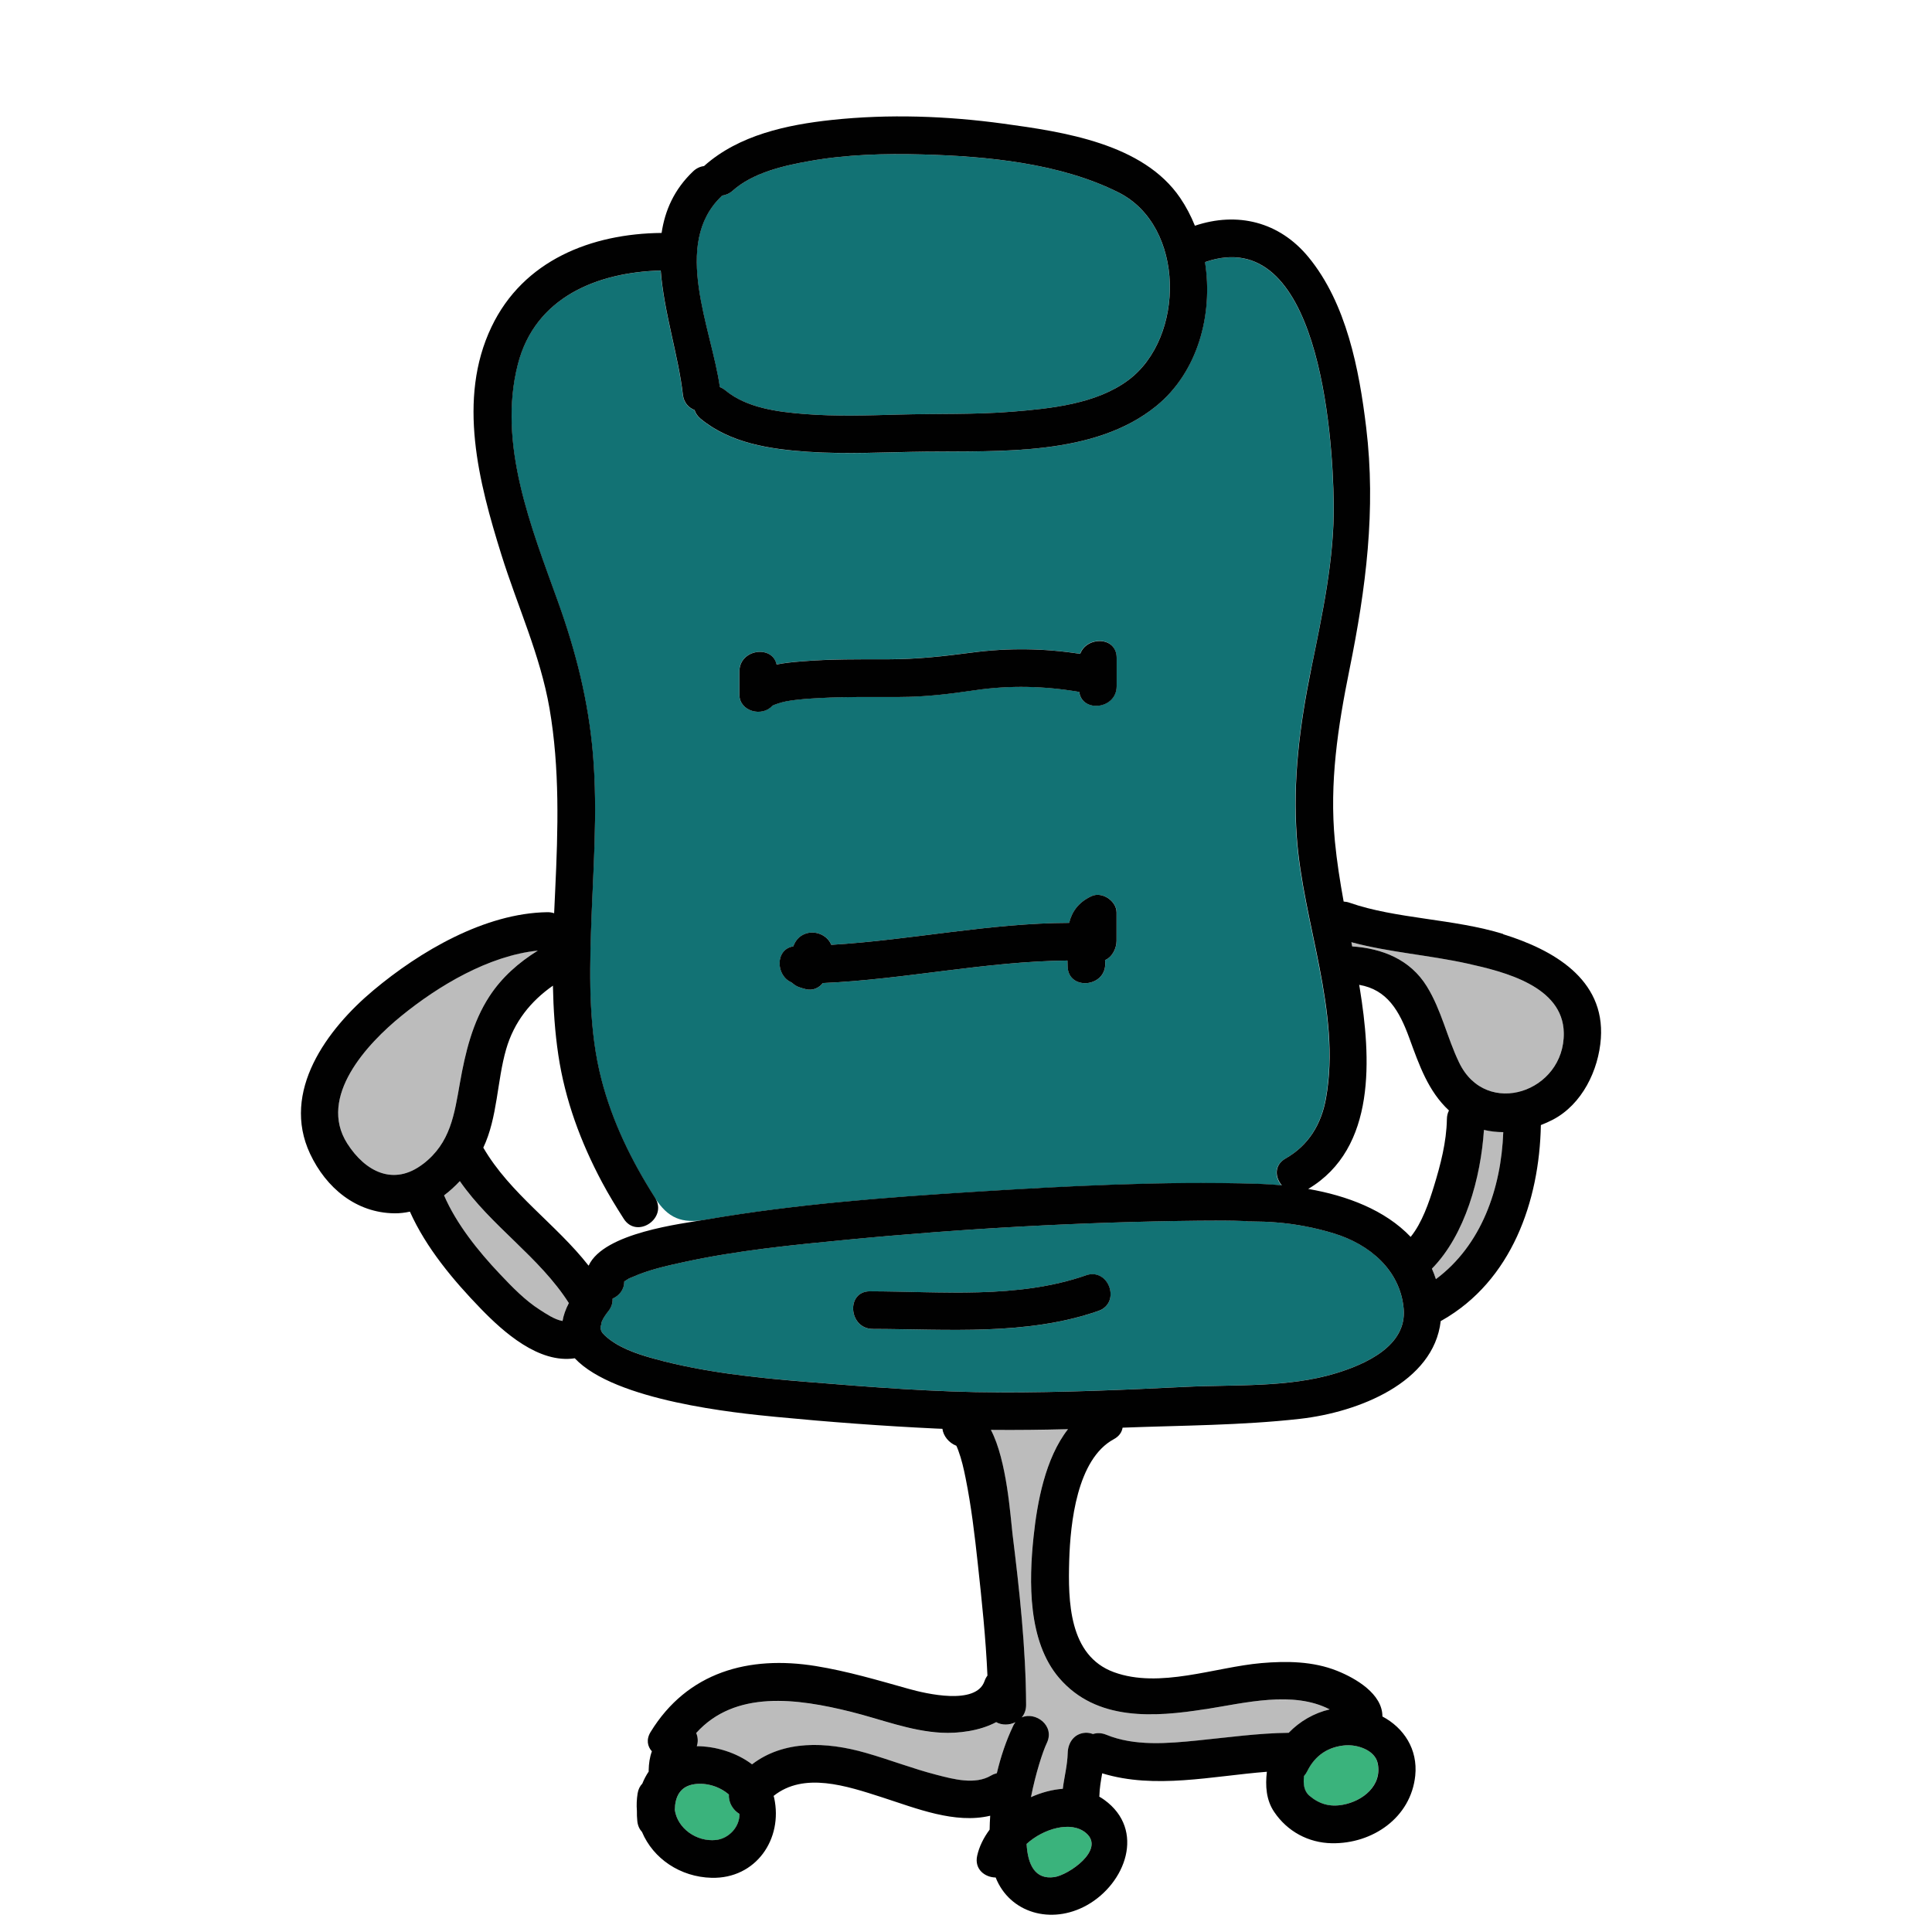 <?xml version="1.0" encoding="UTF-8"?><svg id="Layer_1" xmlns="http://www.w3.org/2000/svg" viewBox="0 0 512 512"><path d="M347.45,177.27c2.93-14.45,6.16-29.05,5.97-43.87-.23-18.6-4.05-74.4-34.11-63.92,2.2,13.96-1.94,29.23-12.95,38.17-16.32,13.26-41.25,11.84-61.02,12.06-10.46,.11-20.91,.74-31.36,.03-9.88-.67-20.49-2.25-28.36-8.76-.84-.69-1.34-1.48-1.58-2.3-1.57-.59-2.86-1.93-3.1-4.08-1.14-10.15-5.03-21.81-5.87-32.89-16.7,.46-33.28,7-37.86,24.85-5.43,21.17,3.61,43.34,10.67,63.01,4.73,13.18,8.02,26.19,9.22,40.17,1.35,15.76,0,31.48-.51,47.25-.41,12.96-.5,26.39,2.76,39.04,2.92,11.32,7.96,21.56,14.21,31.39,3.46,5.44,7.12,6.91,13.55,5.8,23.33-4.03,47.08-5.84,70.68-7.32,25.02-1.57,50.44-2.88,75.37-2.15,2.11,.06,4.28,.19,6.47,.4-1.8-2.08-2.09-5.33,.97-7.08,6.11-3.49,9.52-9.09,10.74-15.96,4.09-22.92-6.1-46.46-7.73-69.16-1.09-15.2,.8-29.79,3.81-44.66Zm-51.54,72.05c0,1.96-1.12,4.33-3.05,5.11,.03,.42,.05,.74,.05,.89,.12,6.43-9.86,7.22-9.97,.77,0-.51-.02-1.03-.04-1.54-21.7,.22-43.14,5.01-64.82,5.97-1.07,1.32-2.69,2.1-4.6,1.6-1.18-.31-2.27-.57-3.24-1.39-.22-.16-.38-.29-.48-.38-4.23-1.83-4.34-8.81,.48-9.55,.56-1.51,1.55-2.76,3.29-3.38,2.4-.84,5.33,.22,6.55,2.49,.09,.16,.16,.32,.23,.48,21.06-1.26,41.92-5.77,63.03-5.82,.74-2.93,2.38-5.43,5.94-7.08,2.82-1.31,6.64,1.29,6.64,4.33v7.5Zm0-67.5c0,6.15-9.16,7.13-9.92,1.53-9.15-1.57-18.34-1.81-27.61-.45-6.79,1-13.06,1.77-19.93,1.79-7.01,.02-14.03-.11-21.03,.27-3.03,.16-6.09,.34-9.08,.88-1.52,.28-3.59,1.07-3.67,1.16-2.69,3.1-8.74,1.52-8.74-2.92v-6.12c0-6.02,8.78-7.09,9.86-1.88,2.23-.45,4.51-.65,6.55-.82,7.68-.64,15.4-.55,23.11-.56,7.65,0,14.6-.81,22.16-1.79,9.61-1.25,19.13-1.13,28.62,.35,1.67-4.69,9.67-4.73,9.67,1.04v7.5Z" fill="#127274"/><path d="M193.17,475.6c-2.46-2.15-5.9-3.22-9.13-2.76-3.92,.55-5.14,3.44-5.21,6.8,.69,4.9,5.73,8.51,10.88,7.99,3.5-.35,6.36-3.53,6.26-6.91-1.69-1-2.94-3-2.79-5.12Z" fill="#3ab37c"/><path d="M365.08,467.27c-.73-3.48-5.32-4.96-8.41-4.74-4.69,.33-8.2,2.67-10.28,6.9-.24,.49-.53,.89-.84,1.24-.24,2.03-.03,3.99,1.41,5.21,2.62,2.22,5.44,3.04,8.87,2.41,5.27-.96,10.49-5.07,9.24-11.01Z" fill="#3ab37c"/><path d="M287.83,485.8c-3.97-3.44-11.44-1.12-15.78,2.86,.31,5.55,2.26,9.51,7.34,8.79,3.73-.53,13.56-7.21,8.44-11.65Z" fill="#3ab37c"/><path d="M121.85,313.01c-1.29,1.37-2.68,2.65-4.18,3.78,3.29,7.62,9.07,14.78,14.67,20.71,3.26,3.45,6.77,7.12,10.81,9.67,1.6,1.01,3.8,2.53,5.92,2.91,.25-1.49,.8-3.08,1.67-4.75-7.81-12.25-20.64-20.4-28.89-32.32Z" fill="#bcbcbc"/><path d="M296.47,51.03c-15.45-7.8-35.06-9.63-52.1-10.1-9.94-.27-20.02,0-29.83,1.75-6.86,1.22-14.99,3.06-20.36,7.84-.88,.78-1.85,1.19-2.83,1.32-.06,.06-.11,.12-.17,.18-13.28,12.68-2.62,34.98-.43,50.56,.5,.19,1,.48,1.48,.88,5.66,4.67,13.91,5.69,20.97,6.26,8.29,.66,16.62,.38,24.92,.15,10.04-.28,20.1,.04,30.12-.77,10.22-.83,22.27-2.03,30.77-8.37,15.05-11.22,15.1-40.79-2.55-49.7Z" fill="#127274"/><path d="M106.32,269.26c-8.94,7.29-22.19,21.39-14.29,33.78,4.77,7.49,12.3,11.38,20.1,5.4,7.29-5.6,8.27-13.12,9.77-21.57,1.41-7.94,3.32-15.98,7.78-22.82,3.35-5.14,7.81-9.01,12.85-12.15-13.09,1.36-26.4,9.36-36.21,17.35Z" fill="#bcbcbc"/><path d="M264,456.41c-4.39,2.36-10.15,3.03-14.52,2.8-8.23-.44-15.99-3.56-23.94-5.54-14.33-3.57-30.74-5.83-41.04,5.62,.46,1.1,.54,2.33,.16,3.49,4.91,0,10.48,1.64,14.64,4.81,8.39-6.43,19.61-6.06,30.15-3.04,6.3,1.8,12.44,4.2,18.8,5.83,4.44,1.14,10.13,2.7,14.39,.18,.51-.3,1.02-.5,1.53-.62,1.03-4.42,2.48-8.67,4.29-12.45,.19-.4,.41-.74,.65-1.05-1.62,.81-3.62,.83-5.1-.02Z" fill="#bcbcbc"/><path d="M388.88,255.35c-10.1-2.24-20.73-2.97-30.76-5.66l.21,1.11c7.96,.53,15.37,3.44,19.78,10.59,3.9,6.33,5.37,13.6,8.58,20.23,7.17,14.83,27.98,7.76,27.72-7.91-.21-12.38-15.79-16.19-25.53-18.36Z" fill="#bcbcbc"/><path d="M393.25,299.43c-.83,12.6-4.95,27.79-13.79,36.77,.39,.89,.74,1.82,1.06,2.78,12.09-9,17.31-24.03,17.86-38.96-1.73,0-3.45-.19-5.12-.59Z" fill="#bcbcbc"/><path d="M319.44,452.95c-13.58,2.14-28.87,3.22-38.75-8.24-8.34-9.68-8.06-25.56-6.79-37.51,.94-8.9,3.05-20.69,9.12-28.44-6.81,.17-13.62,.26-20.43,.19,4.26,8.13,5.17,23.1,5.72,27.52,1.85,14.96,3.54,30.25,3.61,45.35,0,1.37-.45,2.48-1.16,3.32,3.63-1.61,8.87,2.15,6.65,6.79-1.07,2.23-2.96,8.04-4.2,14.34,2.72-1.22,5.59-2,8.43-2.21,.39-3.18,1.23-6.29,1.3-9.47,.06-2.72,1.69-5.15,4.6-5.37,.69-.05,1.42,.07,2.1,.33,1.04-.34,2.24-.34,3.51,.18,7.55,3.11,16.29,2.31,24.23,1.52,8.03-.79,16.04-1.94,24.12-2.03,2.96-3.07,6.75-5.25,10.87-6.2-9.7-5.03-22.38-1.72-32.93-.05Z" fill="#bcbcbc"/><path d="M371.98,346.83c-.91-10.27-9.04-17.08-18.46-19.96-4.97-1.52-10.09-2.5-15.27-2.92-2.15-.17-4.29-.24-6.44-.26-3.19-.02-.36-.04-1.73-.1-4.08-.17-8.16-.14-12.24-.1-31.14,.33-62.37,2.05-93.37,5.04-14.48,1.39-29.15,2.84-43.39,5.95-4.61,1.01-9.35,2.08-13.68,4.02-1.01,.45-.24-.04-1.6,.85-.15,.1-.27,.18-.38,.25,.04,2.13-1.34,3.77-3.09,4.54,.06,1.1-.27,2.27-1.14,3.36-.69,.86-1.29,1.71-1.72,2.73-.06,.15-.31,1.85-.35,1.28,.06,1.05,.24,1.53,1.12,2.36,3.34,3.13,8.27,4.85,12.86,6.13,13.17,3.66,26.95,5.08,40.54,6.19,17.06,1.39,34.19,2.77,51.32,2.8,16.38,.04,32.74-.65,49.09-1.46,13.14-.65,27.36,.25,40.07-3.64,7.72-2.37,18.73-7.21,17.86-17.06Zm-80.91,.59c-19.07,6.62-39.94,4.81-59.77,4.77-6.41-.01-7.21-9.99-.77-9.97,18.86,.04,39.1,2.06,57.23-4.23,6.1-2.12,9.39,7.33,3.31,9.44Z" fill="#127274"/><path d="M398.36,247.51c-13.06-4.04-28.5-4-40.71-8.28-.54-.19-1.06-.28-1.57-.31-.96-5.29-1.8-10.6-2.32-15.98-1.49-15.53,.79-30.36,3.87-45.54,4.36-21.47,7.06-42.33,4.42-64.13-1.85-15.34-5.21-32.88-15.3-45.14-7.76-9.42-18.89-12.07-30.09-8.31-1.05-2.61-2.35-5.09-3.9-7.37-9.81-14.43-30.93-17.5-46.86-19.68-14.98-2.05-30.37-2.59-45.41-.99-11.89,1.27-24.66,3.99-33.83,12.15-.03,.03-.05,.05-.08,.08-1.01,.12-2.02,.56-2.92,1.42-5.02,4.79-7.44,10.35-8.33,16.3-18.58,.18-36.63,7.21-45.08,24.9-9.15,19.14-3.34,41.3,2.63,60.4,4.24,13.58,10.3,26.59,12.74,40.69,2.75,15.93,2.27,32.17,1.51,48.24-.1,2.02-.19,4.04-.28,6.06-.54-.19-1.15-.29-1.82-.28-16.56,.25-33.79,10.4-46.1,20.72-12.24,10.25-24.52,26.8-16.75,43.32,4.24,9.01,12.17,15.65,22.35,15.76,1.4,.02,2.77-.15,4.1-.44,4.3,9.62,11.54,18.23,18.75,25.68,6.09,6.29,15.42,14.62,24.94,13.18,10.65,11.34,43.04,14.54,53.23,15.52,14.09,1.36,28.35,2.43,42.49,3.1,.57,.03,1.14,.04,1.71,.07,.23,1.88,1.71,3.74,3.69,4.49,.14,.3,.33,.72,.51,1.23,.88,2.37,1.45,4.87,1.94,7.33,1.51,7.48,2.41,15.1,3.23,22.68,1.07,9.81,2.12,19.76,2.56,29.67-.31,.39-.57,.88-.77,1.45-2.23,6.5-15.55,3.35-20.16,2.05-8.13-2.28-16.22-4.68-24.57-6.03-17.74-2.87-34.03,1.58-43.77,17.48-1.22,1.99-.82,3.83,.34,5.12-.59,1.6-.8,3.24-.85,4.99,0,.12,0,.24,.01,.36-.67,.99-1.23,2.06-1.69,3.2-.61,.63-1.07,1.48-1.25,2.6-.25,1.58-.31,3.12-.19,4.61-.02,.9,.02,1.82,.11,2.73,.12,1.22,.59,2.18,1.25,2.89,2.95,7.04,10.13,11.94,18.46,12.14,11.69,.28,18.96-10.24,16.55-21.22-.04-.17-.1-.32-.14-.48,8.03-6.41,19.21-2.71,28.84,.4,8.93,2.88,19.19,7.08,28.56,4.85-.08,1.23-.14,2.46-.15,3.68-1.6,2.15-2.76,4.49-3.3,6.91-.8,3.59,2.05,5.75,4.9,5.78,3.7,9.37,14.71,12.63,24.18,7.34,10.24-5.73,15.6-19.94,4.62-27.91-.43-.32-.88-.59-1.34-.86,0-.09,.02-.18,.03-.27,.04-1.99,.39-3.95,.74-5.91,13.98,4.29,29.12,.72,43.64-.41-.44,3.72-.2,7.5,1.95,10.66,3.48,5.15,9.04,8.17,15.26,8.28,10.77,.19,20.96-6.77,22.11-17.91,.72-7.01-3.03-12.67-8.7-15.68,0-.01,0-.02,0-.03,0-5.96-7.03-10.08-12.01-12.07-6.35-2.54-13.35-2.63-20.07-2.05-12.3,1.07-26.94,6.84-39.07,2.41-11.99-4.38-12.16-18.91-11.85-29.62,.29-9.77,2.02-26.84,11.82-32.13,1.43-.77,2.14-1.88,2.32-3.05,15.57-.6,31.53-.59,47-2.34,15.49-1.75,35.46-9.61,37.31-25.92,.12-.06,.25-.12,.37-.19,18.41-10.49,25.79-31.52,26.17-51.74,1.09-.42,2.14-.9,3.16-1.42,7.77-4.06,12.14-13.1,12.74-21.55,1.1-15.78-12.78-23.55-25.93-27.62ZM191.19,52.02c.06-.06,.11-.12,.17-.18,.98-.13,1.95-.54,2.83-1.32,5.37-4.78,13.5-6.62,20.36-7.84,9.81-1.75,19.89-2.02,29.83-1.75,17.04,.46,36.64,2.29,52.1,10.1,17.64,8.91,17.6,38.47,2.55,49.7-8.5,6.34-20.55,7.54-30.77,8.37-10.02,.81-20.08,.49-30.12,.77-8.3,.23-16.63,.51-24.92-.15-7.07-.56-15.32-1.59-20.97-6.26-.48-.4-.98-.68-1.48-.88-2.19-15.58-12.85-37.88,.43-50.56ZM112.13,308.45c-7.79,5.98-15.32,2.08-20.1-5.4-7.9-12.39,5.34-26.5,14.29-33.78,9.81-7.99,23.12-15.99,36.21-17.35-5.04,3.14-9.5,7.01-12.85,12.15-4.46,6.84-6.37,14.88-7.78,22.82-1.5,8.45-2.48,15.97-9.77,21.57Zm36.95,41.63c-2.13-.38-4.33-1.9-5.92-2.91-4.04-2.55-7.55-6.22-10.81-9.67-5.6-5.93-11.38-13.1-14.67-20.71,1.5-1.13,2.89-2.41,4.18-3.78,8.26,11.92,21.09,20.07,28.89,32.32-.87,1.67-1.42,3.25-1.67,4.75Zm6.89-14.68c-8.61-11-20.79-19.06-27.89-31.26,3.79-7.98,3.62-17.67,6.05-26.07,2.11-7.31,6.55-12.77,12.4-16.86,.12,6.15,.52,12.3,1.44,18.42,1.79,11.91,5.91,23.03,11.55,33.63,1.77,3.33,3.75,6.55,5.78,9.73,3.47,5.45,11.75-.15,8.29-5.59-6.25-9.83-11.29-20.08-14.21-31.39-3.26-12.65-3.17-26.08-2.76-39.04,.5-15.77,1.86-31.48,.51-47.25-1.2-13.98-4.49-26.99-9.22-40.17-7.06-19.67-16.11-41.84-10.67-63.01,4.58-17.85,21.16-24.39,37.86-24.85,.84,11.08,4.73,22.74,5.87,32.89,.24,2.14,1.53,3.48,3.1,4.08,.24,.81,.75,1.6,1.58,2.3,7.88,6.51,18.48,8.09,28.36,8.76,10.46,.71,20.9,.08,31.36-.03,19.76-.21,44.69,1.2,61.02-12.06,11.01-8.94,15.15-24.21,12.95-38.17,30.06-10.48,33.87,45.32,34.11,63.92,.19,14.82-3.04,29.42-5.97,43.87-3.02,14.87-4.91,29.46-3.81,44.66,1.63,22.7,11.82,46.25,7.73,69.16-1.23,6.87-4.63,12.48-10.74,15.96-3.06,1.75-2.77,5-.97,7.08-2.19-.21-4.36-.33-6.47-.4-24.93-.74-50.35,.58-75.37,2.15-23.61,1.48-47.36,3.3-70.68,7.32-6.43,1.11-27.1,3.46-31.16,12.19Zm33.74,152.22c-5.14,.52-10.19-3.09-10.88-7.99,.07-3.35,1.29-6.24,5.21-6.8,3.23-.45,6.68,.62,9.13,2.76-.15,2.12,1.1,4.12,2.79,5.12,.1,3.37-2.76,6.55-6.26,6.91Zm78.75-30.15c-1.81,3.79-3.25,8.04-4.29,12.45-.5,.12-1.02,.32-1.53,.62-4.26,2.52-9.95,.96-14.39-.18-6.35-1.63-12.49-4.03-18.8-5.83-10.54-3.02-21.76-3.39-30.15,3.04-4.16-3.17-9.73-4.8-14.64-4.81,.39-1.16,.31-2.4-.16-3.49,10.3-11.44,26.71-9.19,41.04-5.62,7.95,1.98,15.71,5.1,23.94,5.54,4.36,.23,10.13-.44,14.52-2.8,1.47,.85,3.48,.83,5.1,.02-.24,.3-.46,.65-.65,1.05Zm10.94,39.98c-5.08,.72-7.03-3.24-7.34-8.79,4.34-3.98,11.81-6.3,15.78-2.86,5.12,4.44-4.71,11.12-8.44,11.65Zm77.29-34.92c3.08-.21,7.67,1.27,8.41,4.74,1.25,5.94-3.97,10.05-9.24,11.01-3.43,.63-6.25-.18-8.87-2.41-1.44-1.22-1.65-3.19-1.41-5.21,.32-.35,.6-.76,.84-1.24,2.08-4.23,5.59-6.57,10.28-6.9Zm-37.24-9.57c10.55-1.66,23.23-4.97,32.93,.05-4.13,.95-7.91,3.14-10.87,6.2-8.08,.09-16.09,1.23-24.12,2.03-7.94,.79-16.67,1.58-24.23-1.52-1.27-.52-2.46-.52-3.51-.18-.68-.26-1.41-.38-2.1-.33-2.92,.22-4.54,2.65-4.6,5.37-.07,3.19-.91,6.3-1.3,9.47-2.84,.21-5.71,.99-8.43,2.21,1.24-6.3,3.13-12.12,4.2-14.34,2.22-4.64-3.02-8.4-6.65-6.79,.71-.84,1.16-1.95,1.16-3.32-.07-15.09-1.76-30.39-3.61-45.35-.54-4.41-1.45-19.38-5.72-27.52,6.81,.07,13.62-.02,20.43-.19-6.07,7.75-8.18,19.54-9.12,28.44-1.27,11.94-1.54,27.83,6.79,37.51,9.87,11.47,25.17,10.39,38.75,8.24Zm34.68-89.06c-12.71,3.9-26.93,2.99-40.07,3.64-16.35,.81-32.71,1.5-49.09,1.46-17.12-.04-34.25-1.41-51.32-2.8-13.59-1.11-27.37-2.54-40.54-6.19-4.6-1.27-9.52-2.99-12.86-6.13-.88-.83-1.06-1.31-1.12-2.36,.03,.57,.29-1.13,.35-1.28,.43-1.02,1.04-1.87,1.72-2.73,.87-1.09,1.2-2.25,1.14-3.36,1.75-.77,3.13-2.4,3.09-4.54,.1-.07,.22-.15,.38-.25,1.36-.89,.59-.4,1.6-.85,4.33-1.94,9.07-3.02,13.68-4.02,14.23-3.11,28.91-4.56,43.39-5.95,31-2.99,62.23-4.71,93.37-5.04,4.08-.04,8.17-.07,12.24,.1,1.37,.06-1.46,.08,1.73,.1,2.15,.01,4.3,.08,6.44,.26,5.18,.41,10.31,1.4,15.27,2.92,9.42,2.89,17.55,9.69,18.46,19.96,.87,9.85-10.14,14.69-17.86,17.06Zm19.71-36.11c-6.81-7.15-16.9-10.93-27.15-12.71,18.18-10.8,16.61-35.01,13.67-53.13-.05-.32-.11-.64-.17-.96,7.42,1.27,10.65,6.85,13.3,14.13,2.64,7.23,5.02,14.08,10.5,19.17-.34,.66-.54,1.43-.55,2.31-.1,6.02-1.68,12.08-3.44,17.8-1.29,4.21-3.14,9.68-6.16,13.39Zm6.69,11.2c-.32-.96-.66-1.89-1.06-2.78,8.84-8.98,12.96-24.17,13.79-36.77,1.67,.4,3.39,.59,5.12,.59-.55,14.93-5.77,29.96-17.86,38.96Zm6.17-57.36c-3.21-6.63-4.67-13.9-8.58-20.23-4.41-7.15-11.82-10.06-19.78-10.59l-.21-1.11c10.03,2.69,20.66,3.42,30.76,5.66,9.74,2.16,25.32,5.98,25.53,18.36,.26,15.67-20.56,22.74-27.72,7.91Z" fill="#010101"/><path d="M287.77,337.98c-18.13,6.3-38.37,4.27-57.23,4.23-6.44-.01-5.65,9.96,.77,9.97,19.83,.04,40.7,1.85,59.77-4.77,6.09-2.11,2.8-11.56-3.31-9.44Z" fill="#010101"/><path d="M286.25,173.28c-9.49-1.48-19.02-1.61-28.62-.35-7.56,.99-14.51,1.78-22.16,1.79-7.7,0-15.42-.08-23.11,.56-2.03,.17-4.31,.37-6.55,.82-1.08-5.22-9.86-4.15-9.86,1.88v6.12c0,4.44,6.06,6.01,8.74,2.92,.08-.1,2.15-.88,3.67-1.16,2.99-.54,6.05-.72,9.08-.88,7-.38,14.02-.25,21.03-.27,6.87-.02,13.14-.79,19.93-1.79,9.27-1.36,18.46-1.12,27.61,.45,.76,5.61,9.92,4.62,9.92-1.53v-7.5c0-5.77-8-5.73-9.67-1.04Z" fill="#010101"/><path d="M289.27,237.49c-3.56,1.65-5.2,4.16-5.94,7.08-21.11,.05-41.96,4.56-63.03,5.82-.07-.16-.14-.32-.23-.48-1.22-2.27-4.15-3.33-6.55-2.49-1.75,.61-2.73,1.87-3.29,3.38-4.82,.74-4.71,7.72-.48,9.55,.1,.09,.26,.21,.48,.38,.96,.82,2.05,1.07,3.24,1.39,1.91,.5,3.53-.28,4.6-1.6,21.69-.96,43.12-5.75,64.82-5.97,.02,.51,.03,1.03,.04,1.54,.12,6.45,10.09,5.66,9.97-.77,0-.15-.02-.47-.05-.89,1.93-.78,3.05-3.15,3.05-5.11v-7.5c0-3.05-3.82-5.64-6.64-4.33Z" fill="#010101"/></svg>